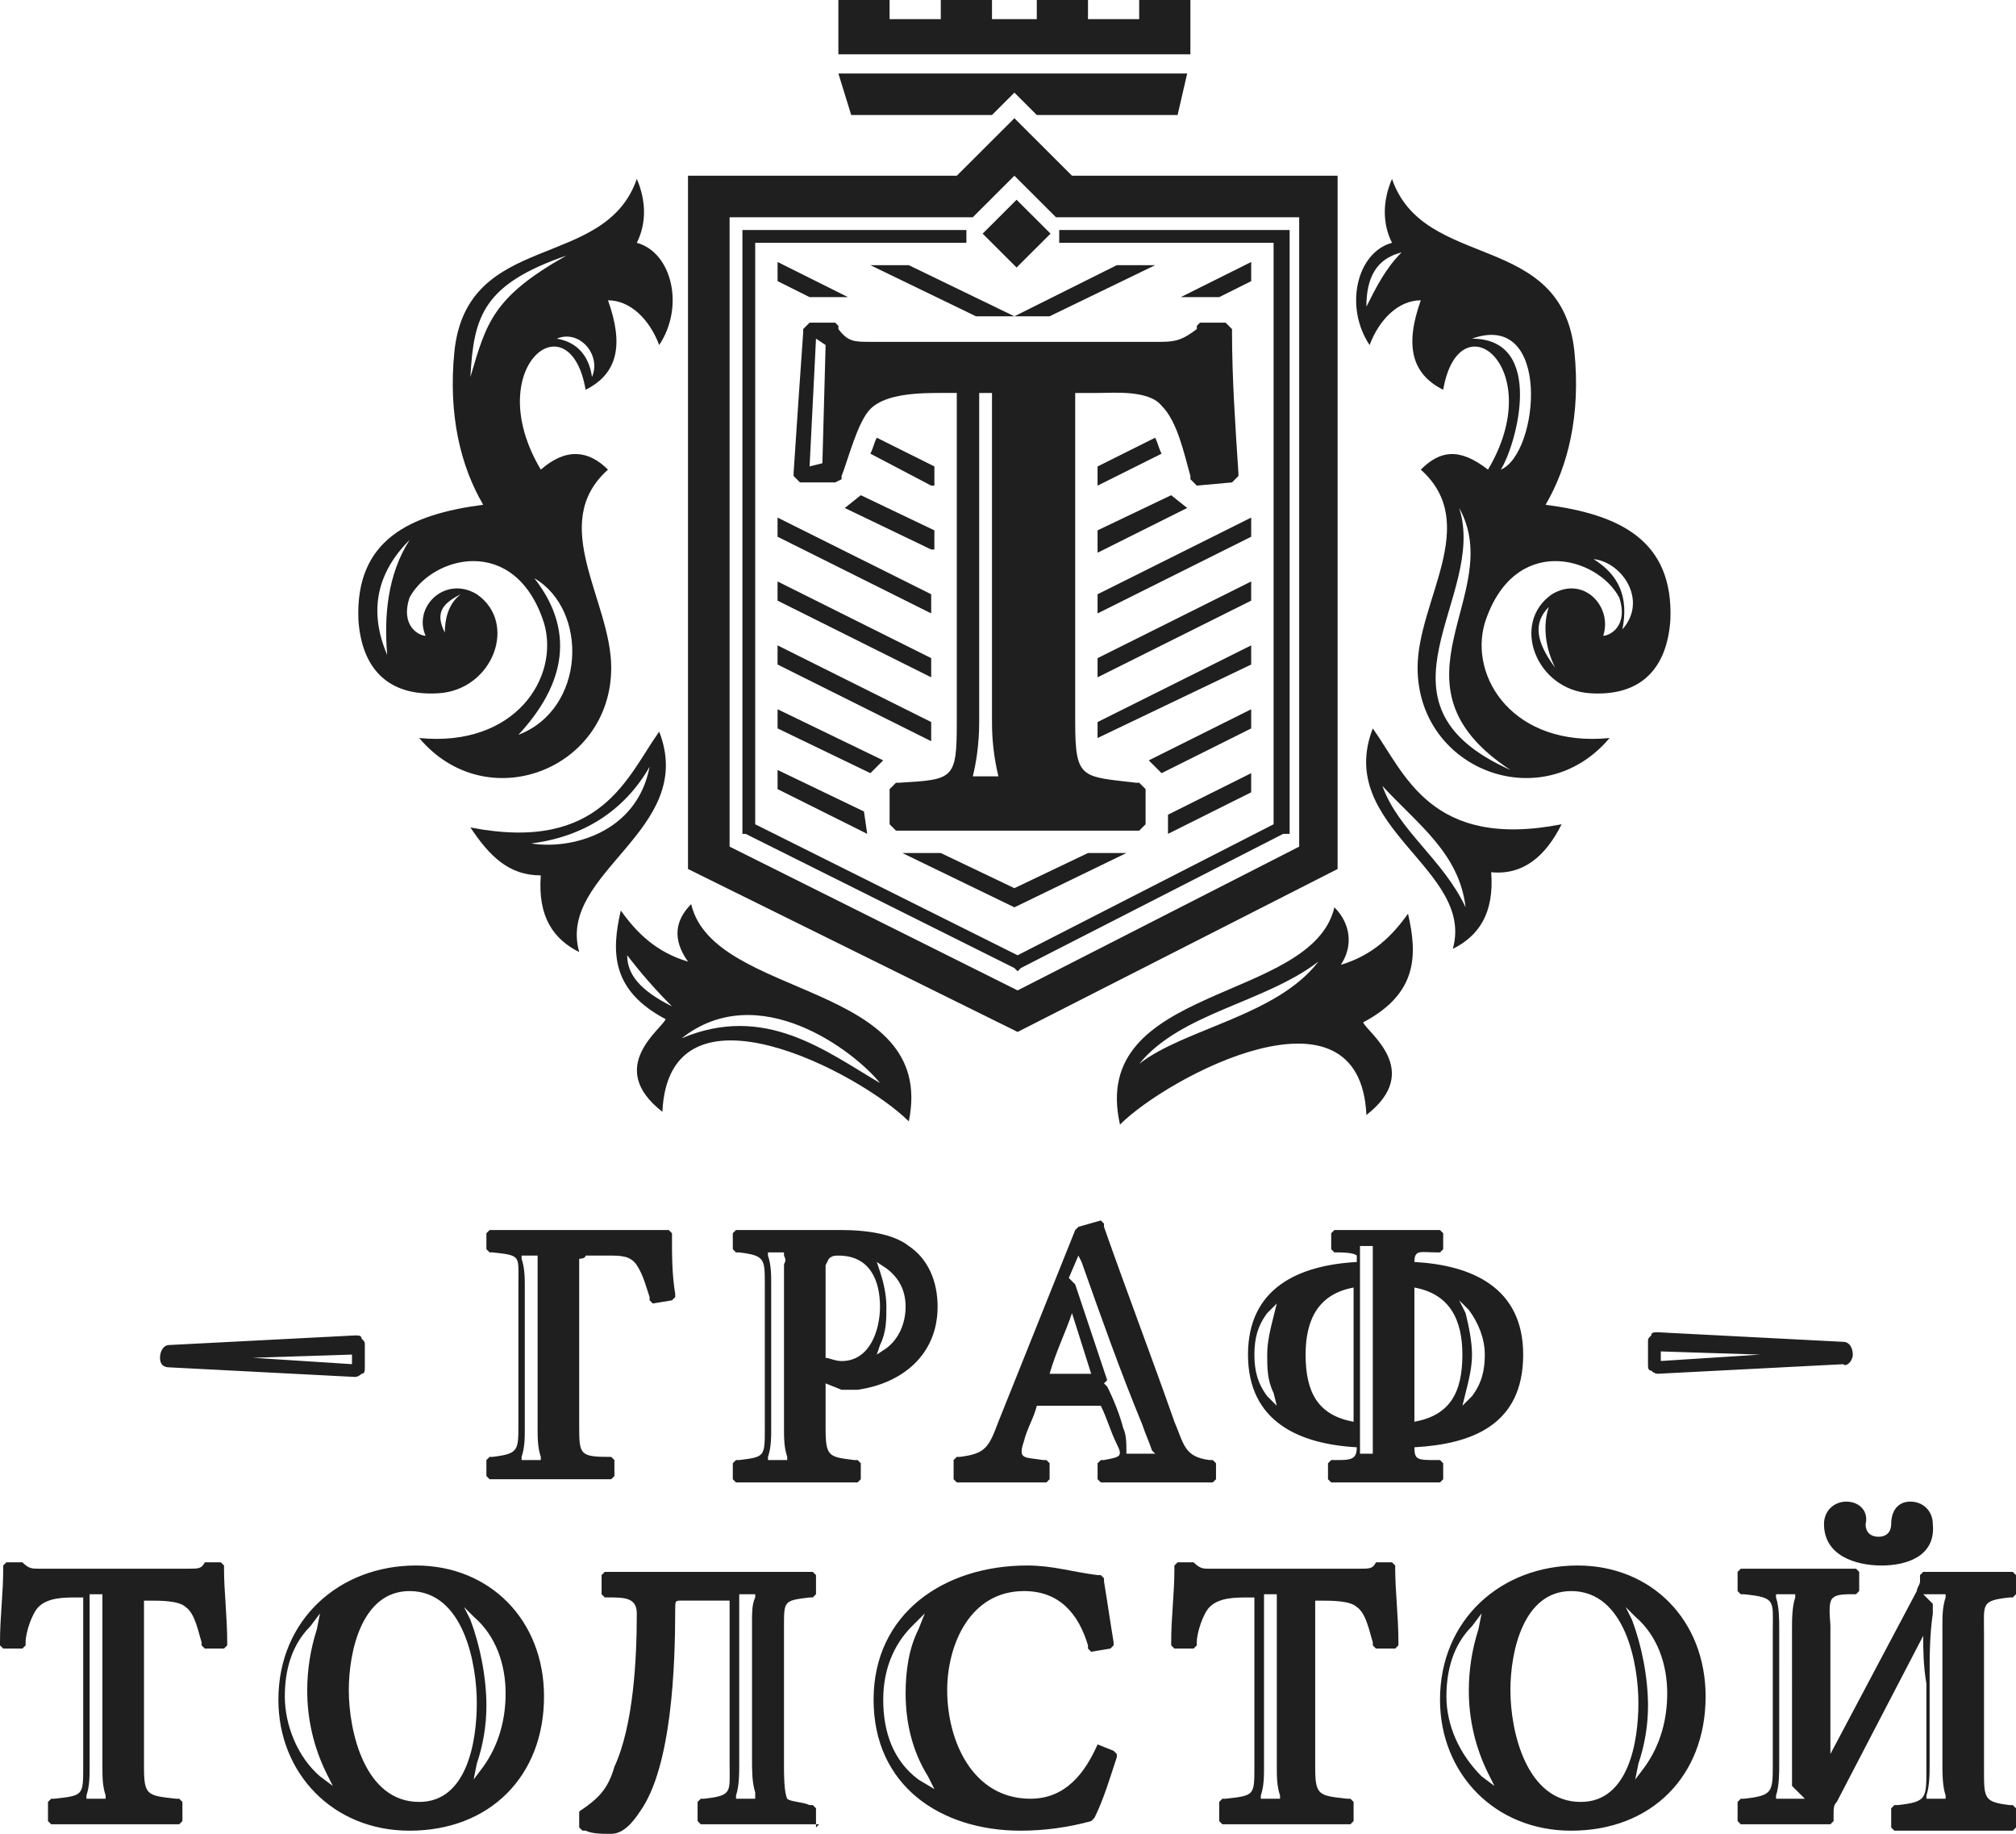 <?xml version="1.0" encoding="UTF-8"?> <svg xmlns="http://www.w3.org/2000/svg" width="210" height="191" viewBox="0 0 210 191" fill="none"><g clip-path="url(#clip0_1512_4964)"><path fill-rule="evenodd" clip-rule="evenodd" d="M105.665 32.943L116.333 27.618H120.329L109.329 32.943H101.664L90.662 27.618H94.663L105.665 32.943ZM105.665 92.505L113.33 88.845H117.33L105.665 94.501L93.997 88.845H97.998L105.665 92.505ZM121.665 84.853L130.331 80.527V82.521L121.665 86.849V84.853ZM90.333 86.847L80.998 82.189V80.195L89.997 84.519L90.333 86.847ZM119.665 79.194L130.331 73.871V75.867L120.997 80.527L119.665 79.194ZM90.665 80.527L80.998 75.867V73.871L91.998 79.194L90.665 80.527ZM114.331 75.202L130.331 67.216V69.212L114.329 76.866L114.331 75.202ZM96.998 77.198L80.996 69.212V67.218L96.998 75.202V77.198ZM114.331 68.546L130.331 60.56V62.558L114.329 70.544L114.331 68.546ZM96.998 70.544L80.996 62.558V60.562L96.998 68.546V70.544ZM114.331 61.893L130.331 53.907V55.903L114.329 63.889L114.331 61.893ZM96.998 63.887L80.996 55.903V53.907L96.998 61.893V63.887ZM114.331 55.237L121.996 51.577L123.664 52.907L114.331 57.567V55.237ZM96.998 57.233L87.998 52.91L89.665 51.577L97.33 55.237V57.233H96.998ZM114.331 48.582L120.329 45.589C120.663 46.254 120.663 46.588 120.995 47.253L114.329 50.58V48.586L114.331 48.582ZM96.998 50.578L90.665 47.251C90.998 46.586 90.998 46.252 91.33 45.587L97.332 48.582V50.578H96.998ZM122.996 30.947L130.333 27.286V29.282L126.999 30.947H123H122.996ZM84.331 30.947L80.998 29.282V27.286L88.331 30.947H84.331Z" fill="#1F1F1F"></path><path fill-rule="evenodd" clip-rule="evenodd" d="M99.666 18.303L105.666 12.312L111.667 18.303H139.333V90.509L106 107.479L71.667 90.509V18.303H99.666ZM75.999 22.627V88.179L106 103.153L135.332 88.179V22.629H110L105.666 18.303L101.333 22.627H75.999ZM60.333 131.106V148.409C60.333 151.405 60.333 151.736 63.334 151.736H63.666L64.002 152.07V153.732L63.666 154.066H51.001L50.667 153.732V152.07L51.001 151.736H51.332C53.999 151.405 53.999 151.071 53.999 148.409V133.768C53.999 130.772 54.333 130.772 51.332 130.441H51.001L50.667 130.107V128.445L51.001 128.111H69.668L69.999 128.445V128.776C69.999 130.772 69.999 132.771 70.335 134.767V135.098L69.999 135.432L68 135.764L67.666 135.432V135.098C67.332 134.101 67.001 132.768 66.333 131.771C65.667 130.772 64.667 130.772 63.334 130.772H61.001C61.001 131.106 60.333 131.106 60.333 131.106ZM56.001 131.106V148.741C56.001 149.74 56.001 150.737 56.333 151.736V152.07H54.333V151.736C54.667 150.737 54.667 149.74 54.667 148.741V134.101C54.667 133.102 54.667 132.105 54.333 131.106V130.772H56.001V131.106ZM81.667 131.771V148.741C81.667 149.74 81.667 150.737 82.001 151.736V152.07H79.999V151.736C80.333 150.737 80.333 149.74 80.333 148.741V133.768C80.333 132.771 80.333 131.771 79.999 130.772V130.441H81.667V130.772C82.001 131.44 81.667 131.44 81.667 131.771ZM91.667 140.089C92.333 138.759 92.333 137.428 92.333 136.097C92.333 134.767 91.999 133.436 91.667 132.437L91.333 131.44L92.333 132.105C93.666 133.102 94.334 134.435 94.334 136.097C94.334 137.762 93.666 139.424 92.333 140.421L91.333 141.088L91.667 140.089ZM115.334 144.415L114.998 144.084L115.334 143.75L111.999 133.768L111.334 133.102L112.333 130.772L112.667 131.44C114.666 137.096 116.668 142.753 119.001 148.409C119.332 149.406 119.666 150.074 120 151.071L120.334 151.405H117.333V151.071C117.333 150.405 117.333 149.406 116.999 148.741C116.668 147.41 116 145.744 115.334 144.415ZM142.999 132.437V151.405H141.666V129.775H142.999V132.437ZM132.667 137.096C132.331 138.427 132 139.758 132 141.088C132 142.419 132 143.75 132.667 145.081L132.999 146.413L132 145.414C131 144.084 130.666 142.753 130.666 141.088C130.666 139.424 131 138.093 132 136.765L132.999 135.764L132.667 137.096ZM152.666 145.081C153.002 143.75 153.334 142.419 153.334 141.088C153.334 139.758 153 138.093 152.666 136.765L152 135.432L153 136.429C153.999 137.762 154.667 139.424 154.667 141.088C154.667 142.753 154.333 144.084 153.334 145.414L152.334 146.413L152.666 145.081ZM10.668 166.044V184.013C10.668 185.012 10.668 186.009 11.004 187.008V187.34H9.003V187.008C9.335 186.009 9.335 185.012 9.335 184.013V166.047L10.668 166.044ZM33.002 169.705C32.345 171.748 32.008 173.881 32.002 176.027C31.991 179.027 32.676 181.988 34.003 184.678L34.669 186.009L33.335 185.012C31.002 183.014 29.669 179.687 29.669 176.692C29.669 174.031 30.334 171.369 32.336 169.371L33.335 168.04L33.002 169.705ZM49.669 183.681C50.325 181.752 50.662 179.729 50.669 177.691C50.669 174.696 50.003 171.369 49.001 168.708L48.336 167.375L49.335 168.374C51.668 170.37 52.668 173.365 52.668 176.361C52.668 179.022 52.002 181.683 50.337 184.013L49.335 185.344L49.669 183.681ZM78.67 187.34H76.669V187.008C77.003 186.009 77.003 184.678 77.003 183.681V166.044H78.668V166.378C78.336 167.043 78.336 168.04 78.336 168.708V183.348C78.336 184.347 78.336 185.678 78.668 186.675V187.34H78.67ZM95.67 185.346C93.003 183.348 92.003 180.353 92.003 177.026C92.003 174.031 93.003 171.369 95.002 169.371L96.335 168.04L95.67 169.705C94.668 171.701 94.336 174.031 94.336 176.358C94.336 179.356 95.002 182.349 96.667 185.012L97.335 186.343L95.67 185.346ZM133.001 166.044V184.013C133.001 185.012 133.001 186.009 133.337 187.008V187.34H131.336V187.008C131.668 186.009 131.668 185.012 131.668 184.013V166.047L133.001 166.044ZM154.001 169.705C153.345 171.748 153.008 173.881 153.002 176.027C152.99 179.027 153.676 181.988 155.003 184.678L155.669 186.009L154.335 185.012C152.002 182.682 150.669 179.687 150.669 176.692C150.669 174.031 151.336 171.369 153.336 169.371L154.335 168.04L154.001 169.705ZM170.669 183.681C171.325 181.752 171.662 179.729 171.669 177.691C171.669 174.696 171.003 171.369 170.001 168.708L169.336 167.375L170.335 168.374C172.668 170.37 173.668 173.365 173.668 176.361C173.668 179.022 173.002 181.683 171.337 184.013L170.335 185.344L170.669 183.681ZM201.335 167.043L200.336 166.044H202.667V166.378C202.335 167.375 202.335 168.372 202.335 169.371V183.681C202.335 184.678 202.335 186.011 202.669 187.008V187.34H200.668V187.008C201.004 186.009 201.004 184.678 201.004 183.681V174.698C201.004 172.368 201.004 170.37 201.335 168.04V167.043ZM186.669 186.009L188.002 187.34H185.002V187.008C185.335 186.009 185.335 184.678 185.335 183.681V169.705C185.335 168.708 185.335 167.375 185.002 166.378V166.044H187.003V166.378C186.667 167.375 186.667 168.708 186.667 169.705L186.669 186.009ZM85.999 144.084V148.743C85.999 151.736 86.335 151.736 89 152.07H89.334L89.666 152.402V154.066L89.334 154.398H76.667L76.333 154.066V152.402L76.667 152.07H77.001C79.668 151.736 79.668 151.736 79.668 148.741V133.768C79.668 131.106 79.668 130.772 77.001 130.441H76.665L76.333 130.107V128.445L76.667 128.111H87.667C90 128.111 93.001 128.445 94.666 129.775C96.667 131.106 97.667 133.436 97.667 136.097C97.667 141.088 94 144.084 89.334 144.749H87.667L85.999 144.084ZM114.666 146.413H108.003C107.667 147.744 107.001 148.743 106.669 150.072C106.002 152.07 106.669 151.736 108.669 152.07H109.003L109.334 152.402V154.066L109.003 154.398H99.666L99.334 154.066V152.07L99.666 151.736H100C102.667 151.405 103.001 150.737 104 148.076L112.001 128.111L112.333 127.779L114.666 127.114L115 127.446V127.779C117.333 134.433 119.998 141.422 122.333 148.076C123.333 150.406 123.333 151.736 126 152.07H126.334L126.668 152.402V154.066L126.332 154.398H114.666L114.332 154.066V152.402L114.668 152.07H115C116.668 151.736 116.999 151.736 116.334 150.405C115.666 149.075 115.334 147.744 114.666 146.413ZM147.334 131.438C153.334 131.771 158.665 134.101 158.665 141.088C158.665 148.409 153.331 150.406 147.334 150.737C147.334 152.07 147.666 152.07 149.665 152.07H150.001L150.333 152.402V154.066L150.001 154.398H138.667L138.333 154.066V152.402L138.667 152.07H139.001C140.666 152.07 141.332 152.07 141.332 150.737C135.332 150.406 130 148.076 130 141.088C130 134.099 135.334 131.771 141.334 131.44V130.772C140.998 130.441 139.667 130.441 139.333 130.441H138.999L138.667 130.107V128.445L139.001 128.111H150.001L150.333 128.445V130.107L150.001 130.441H149.665C148 130.441 147.334 130.105 147.334 131.438ZM15 166.38V184.015C15 187.01 15.334 187.01 18.333 187.342H18.667L19.001 187.676V189.672L18.665 190.005H5.334L4.998 189.672V187.676L5.334 187.342H5.666C8.667 187.01 8.667 187.01 8.667 184.015V166.38H8.001C6.668 166.38 4.998 166.38 4 167.377C3.333 168.043 2.667 170.041 2.667 171.038V171.371L2.333 171.703H0.336L0 171.369V171.036C0 168.374 0.334 166.044 0.334 163.383V163.049L0.666 162.718H2.335C3.001 163.383 3.333 163.383 4 163.383H19.666C20.666 163.383 21 163.383 21.334 162.718H22.999L23.335 163.049V163.383C23.335 165.713 23.667 168.374 23.667 171.036V171.369L23.333 171.701H21.334L21 171.369V171.036C20.666 170.039 20.334 168.04 19.333 167.375C18.667 166.71 16.666 166.71 15.666 166.71H15V166.38ZM43.334 163.051C50.998 163.051 56.669 168.708 56.669 176.694C56.669 185.014 50.998 190.671 42.666 190.671C34.665 190.671 28.999 184.681 28.999 177.028C28.999 168.71 35.333 163.051 43.334 163.051ZM85.334 190.005H73L72.666 189.672V187.676L73 187.342H73.334C76.333 187.01 76.001 186.677 76.001 183.684V166.708H71.001C70.333 166.708 70.333 166.708 70.333 167.707C70.333 173.363 69.999 184.011 66.667 188.671C66.001 189.668 64.999 191 63.666 191C62.666 191 61.666 191 60.999 190.665H60.667L60.333 190.333V188.671C62.334 187.338 63.334 186.341 64 184.011C66.001 179.687 66.333 172.698 66.333 168.038C66.333 166.376 64.999 166.376 63.334 166.376H63L62.666 166.042V164.046L63 163.715H84.668L85 164.048V166.044L84.668 166.378H84.332C81.665 166.71 81.665 166.71 81.665 169.371V184.013C81.665 184.678 81.665 186.675 82.001 187.34C82.333 187.674 83.666 187.674 84.332 188.005H84.668L85 188.339V190.335L85.334 190.005ZM114.334 181.685L116 182.351L116.334 182.685V183.016C115.666 185.014 115 187.342 114.001 189.34L113.667 189.672C111.278 190.33 108.812 190.666 106.333 190.671C98.001 190.671 90.999 186.011 90.999 177.028C90.999 168.045 98.332 163.051 107.001 163.051C109.668 163.051 111.667 163.717 114.332 164.05H114.668L115 164.382V164.716C115.334 166.712 115.666 169.042 116 171.038V171.371L115.666 171.703L113.667 172.037L113.333 171.703V171.371C112.333 168.043 110.334 165.715 106.667 165.715C100.999 165.715 98.666 171.371 98.666 176.029C98.666 181.354 101.333 187.342 107.333 187.342C111 187.342 113.001 184.681 114.334 181.685ZM137 166.38V184.015C137 187.01 137.334 187.01 140.332 187.342H140.668L141 187.676V189.672L140.666 190.005H127.331L127 189.672V187.676L127.333 187.342H127.667C130.666 187.01 130.666 187.01 130.666 184.015V166.38H130C128.667 166.38 127 166.38 126 167.377C125.332 168.043 124.666 170.041 124.666 171.038V171.371L124.333 171.703H122.333L121.999 171.371V171.038C121.999 168.376 122.333 166.047 122.333 163.385V163.051L122.667 162.72H124.333C125 163.385 125.332 163.385 126 163.385H141.666C142.668 163.385 142.999 163.385 143.333 162.72H145.001L145.333 163.051V163.385C145.333 165.715 145.669 168.376 145.669 171.038V171.371L145.333 171.703H143.333L142.999 171.371V171.038C142.666 170.041 142.334 168.043 141.334 167.377C140.666 166.712 138.667 166.712 137.668 166.712H137V166.38ZM164.333 163.051C171.998 163.051 177.668 168.708 177.668 176.694C177.668 185.014 171.998 190.671 163.666 190.671C155.667 190.671 150.001 184.681 150.001 177.028C150.001 168.71 156.334 163.051 164.333 163.051ZM200.334 170.372L191.333 187.676C190.999 188.007 190.999 188.341 190.999 189.006V189.672L190.667 190.005H181.333L180.999 189.672V187.676L181.335 187.342H181.667C184.666 187.01 184.666 186.677 184.666 183.684V169.707C184.666 166.712 185.002 166.38 181.667 166.047H181.333L180.999 165.715V163.715L181.335 163.383H193.334L193.666 163.715V165.713L193.334 166.044H192.998C192.333 166.044 191.333 166.044 190.999 166.378C190.333 166.71 190.667 168.708 190.667 169.371V182.682L199.666 165.713C199.666 165.379 200.002 165.047 200.002 164.714V164.048L200.334 163.715H209.666L210 164.048V166.044L209.666 166.378H209.334C206.333 166.71 206.667 167.043 206.667 170.039V184.347C206.667 187.34 206.667 187.674 209.334 188.005H209.666L210 188.339V190.335L209.666 190.669H197.333L196.999 190.335V188.339L197.335 188.005H197.667C200.668 187.674 200.665 187.34 200.665 184.347V175.364C200.334 173.365 200.334 171.703 200.334 170.372ZM195.999 163.051C193.332 163.051 190 162.054 190 158.728C190 157.395 190.999 156.398 192.333 156.398C193.666 156.398 194.666 157.395 194.334 158.728C194.334 159.725 195 160.056 195.667 160.056C196.667 160.056 197.001 159.391 197.001 158.726C197.001 157.395 197.667 156.396 199 156.396C200.334 156.396 201.333 157.395 201.333 158.726C201.667 162.054 198.666 163.051 195.999 163.051ZM86.001 141.422C86.333 141.422 87.001 141.758 87.667 141.758C90.668 141.758 91.667 138.429 91.667 136.099C91.667 133.438 90.668 130.774 87.333 130.774C87.001 130.774 86.667 130.774 86.333 131.108L85.999 131.774V141.424L86.001 141.422ZM113.667 143.087L111.667 136.765C111 138.761 110 140.757 109.334 143.087H113.667ZM141 134.103C137.334 134.769 136 137.43 136 141.091C136 145.083 137.334 147.412 140.998 148.08V134.099L141 134.103ZM147.334 148.078C151 147.412 152.332 145.083 152.332 141.091C152.332 137.43 151 134.769 147.334 134.101V148.078ZM42.666 165.715C37.668 165.715 36.334 172.037 36.334 176.029C36.334 180.355 37.999 187.676 43.667 187.676C48.665 187.676 49.667 181.354 49.667 177.36C49.667 173.367 48.334 165.715 42.666 165.715ZM163.668 165.715C158.665 165.715 157.334 172.037 157.334 176.029C157.334 180.355 158.999 187.676 164.667 187.676C169.665 187.676 170.667 181.354 170.667 177.36C170.667 173.367 169.336 165.715 163.668 165.715ZM16.668 141.416C16.668 140.751 17 140.085 17.667 140.085L37 139.088C37.334 139.088 37.666 139.088 37.666 139.42C38.002 139.754 38.002 139.754 38.002 140.085V142.415C38.002 142.747 38.002 143.08 37.666 143.08C37.334 143.414 37 143.414 37 143.414L17.667 142.415C17 142.415 16.668 142.081 16.668 141.416ZM26.334 141.416L36.666 142.081V141.084L26.334 141.416ZM193 141.088C193 140.421 192.667 139.756 192.001 139.756L172.666 138.757C172.334 138.757 172 138.757 172 139.09C171.667 139.422 171.667 139.422 171.667 139.756V142.085C171.667 142.417 171.667 142.751 172 142.751C172.334 143.082 172.666 143.082 172.666 143.082L192.001 142.085C192.333 142.417 193 141.754 193 141.088ZM183.334 141.088L173 141.752V140.755L183.332 141.086L183.334 141.088Z" fill="#1F1F1F"></path><path d="M105.894 20.805L102.359 24.335L105.894 27.863L109.43 24.335L105.894 20.805Z" fill="#1F1F1F"></path><path fill-rule="evenodd" clip-rule="evenodd" d="M100.666 25.292H78.667V85.851L106 99.494L132.666 85.851V25.29H110.335V23.959H134.336V86.848H133.67L106.336 100.825L106.002 101.157L105.668 100.825L77.669 86.848H77.335V23.959H100.666V25.29V25.292ZM71.999 94.167C74.332 104.15 97.668 102.154 94.667 116.793C89.666 111.804 69.666 101.157 69 115.796C63.001 111.137 69 107.145 69.334 106.146C63.666 103.153 63.666 99.158 64.666 94.833C66.333 97.162 68.333 99.158 71.667 100.157C70 97.828 70.334 95.832 71.999 94.167ZM70 104.815C66.667 103.153 65.334 101.488 65.334 99.492C66.768 101.369 68.327 103.147 70 104.815ZM91.666 112.801C88.999 109.474 79.001 101.822 71.002 108.142C79.666 104.483 86 109.474 91.666 112.801ZM139 94.499C136.669 104.481 113.333 102.485 116.666 117.125C121.666 112.136 141.667 101.488 142.334 116.128C148.334 111.468 142.334 107.476 141.998 106.479C147.668 103.484 147.669 99.49 146.667 95.166C144.999 97.496 143 99.49 139.668 100.489C141.001 98.493 140.667 96.165 139 94.499ZM118.667 110.805C123.334 107.145 133 105.814 137.334 100.155C131.667 104.481 123.002 105.48 118.667 110.805ZM162.667 85.851C149 88.513 146.335 80.526 143 75.869C139.002 86.183 153.668 90.509 151.335 98.827C154.002 97.496 155.667 95.168 155.333 90.843C158.668 91.174 161.001 89.178 162.667 85.851ZM152.666 94.503C152.001 88.844 147.668 85.851 144 81.857C145.667 86.517 150.333 89.51 152.666 94.503ZM49 86.181C62.667 88.844 65.334 80.858 68.666 76.201C72.667 86.515 57.998 90.84 60.334 99.16C57.667 97.828 55.999 95.5 56.333 91.174C53.001 91.174 50.999 89.176 49 86.181ZM67.667 79.861C66.333 86.848 59.334 88.511 55.334 87.845C60.668 87.18 65 84.519 67.667 79.861ZM87.333 7.653H123.665L122.666 11.978H107.999L105.668 9.649L103.333 11.978H88.667L87.333 7.655V7.653ZM87.333 5.657H123.999V0H118.665V1.996H113.331V0H107.999V1.996H103.333V0H97.999V1.996H92.665V0H87.331V5.657H87.333Z" fill="#1F1F1F"></path><path fill-rule="evenodd" clip-rule="evenodd" d="M154.666 64.885C153 70.542 157.666 77.863 167.665 76.866C160.665 85.184 147.666 80.192 147.666 69.545C147.666 62.555 154.334 54.571 148 48.913C149.999 46.919 151.999 46.583 154.999 48.913C161.333 38.267 151.999 30.946 150.333 40.595C146.998 38.932 146.333 35.935 148 31.278C145.667 31.278 143.666 33.276 142.666 35.937C139.999 31.943 141.333 26.286 144.999 25.289C144 23.291 144 20.964 144.999 18.634C148.332 28.285 162.667 23.959 164 36.6C164.666 43.258 163.332 48.581 160.999 52.573C168.664 53.572 174.334 56.233 173.998 64.554C173.666 69.545 170.999 72.54 165.665 72.206C160 71.874 157.333 64.885 161.667 61.89C165 59.896 167.998 63.223 167.001 66.218C167.667 66.218 169.668 65.219 168.666 62.224C166.333 57.9 157.666 55.57 154.666 64.885ZM161.999 69.545C160 66.883 159.668 64.885 161.333 63.223C160.665 65.217 160.999 67.547 161.999 69.545ZM169 65.55C169.666 62.224 168.664 59.894 165.999 58.232C169 58.563 171.667 62.555 169 65.55ZM157.333 80.192C141.667 73.203 154.999 62.226 151.999 52.907C156.999 61.89 143.666 71.209 157.333 80.192ZM156.333 48.915C160.333 47.25 161.667 32.277 153.332 35.272C160.999 35.272 157.998 46.251 156.333 48.915ZM146.001 26.288C143.334 26.952 142.332 28.95 142.332 31.943C143.332 29.949 144.334 27.951 145.999 26.286L146.001 26.288ZM56.667 64.885C58.334 70.542 53.668 77.863 43.668 76.866C50.667 85.184 63.668 80.192 63.668 69.545C63.668 62.555 57.001 54.571 63.332 48.913C61.333 46.919 59 46.583 56.335 48.913C50.002 38.267 59.334 30.946 61.001 40.595C64.334 38.932 65.002 35.935 63.332 31.278C65.668 31.278 67.667 33.276 68.666 35.937C71.333 31.943 70 26.286 66.335 25.289C67.335 23.291 67.335 20.964 66.335 18.634C63.001 28.285 48.668 23.959 47.334 36.6C46.667 43.258 48 48.581 50.333 52.573C42.668 53.572 37 56.233 37.334 64.554C37.668 69.545 40.333 72.54 45.667 72.206C51.335 71.874 54 64.885 49.668 61.89C46.335 59.896 43 63.223 44.334 66.218C43.668 66.218 41.667 65.219 42.668 62.224C44.999 57.9 53.668 55.57 56.667 64.885ZM59 26.62C50.333 29.615 49.334 32.942 49.002 39.264C50.667 33.607 51.333 30.946 59 26.62ZM61.667 39.264C62.667 36.934 60.334 34.273 58 35.272C60.002 35.603 61.333 36.934 61.667 39.264ZM40.333 68.214C38.334 63.554 39.334 59.562 42.668 56.233C40.333 59.894 40.001 64.22 40.333 68.214ZM48 61.892C46.001 62.889 45.333 63.886 46.335 65.884C46.335 64.553 46.667 62.889 48 61.892ZM54 76.532C61.001 73.871 61.333 63.554 55.667 60.228C60.334 66.218 58.334 71.874 54 76.532ZM112 40.928V75.201C112 81.189 112.668 80.858 118.333 81.523H118.667L119.333 82.189V85.849L118.667 86.514H93.333L92.667 85.849V82.189L93.333 81.523H93.667C99.333 81.189 99.666 81.189 99.666 75.201V40.926H98.333C96 40.926 92.333 40.926 90.668 42.591C89.332 43.921 88.333 47.916 87.665 49.58V49.912L86.999 50.245H83.333L82.667 49.578V49.246C82.999 44.255 83.333 39.264 83.667 34.604V34.273L84.332 33.607H86.999L87.333 33.939V34.273C88.333 35.603 89.001 35.603 90.666 35.603H121.003C122.668 35.603 123.334 35.27 124.669 34.273V33.939L125.001 33.607H127.668L128.336 34.273V34.604C128.336 39.264 128.67 44.255 129.001 49.246V49.578L128.336 50.245L124.669 50.577L124.001 49.912V49.578C123.336 47.248 122.668 43.921 121.003 42.259C119.669 40.595 116.002 40.928 114.335 40.928H112ZM103.333 40.928H102V75.201C102 77.531 101.666 79.525 101.334 80.858H104.001C103.553 79.006 103.329 77.107 103.333 75.201V40.928ZM86 35.937L85 35.27L84.332 48.581L85.666 48.247L86 35.937Z" fill="#1F1F1F"></path></g><defs><clipPath id="clip0_1512_4964"><rect width="210" height="191" fill="white"></rect></clipPath></defs></svg> 